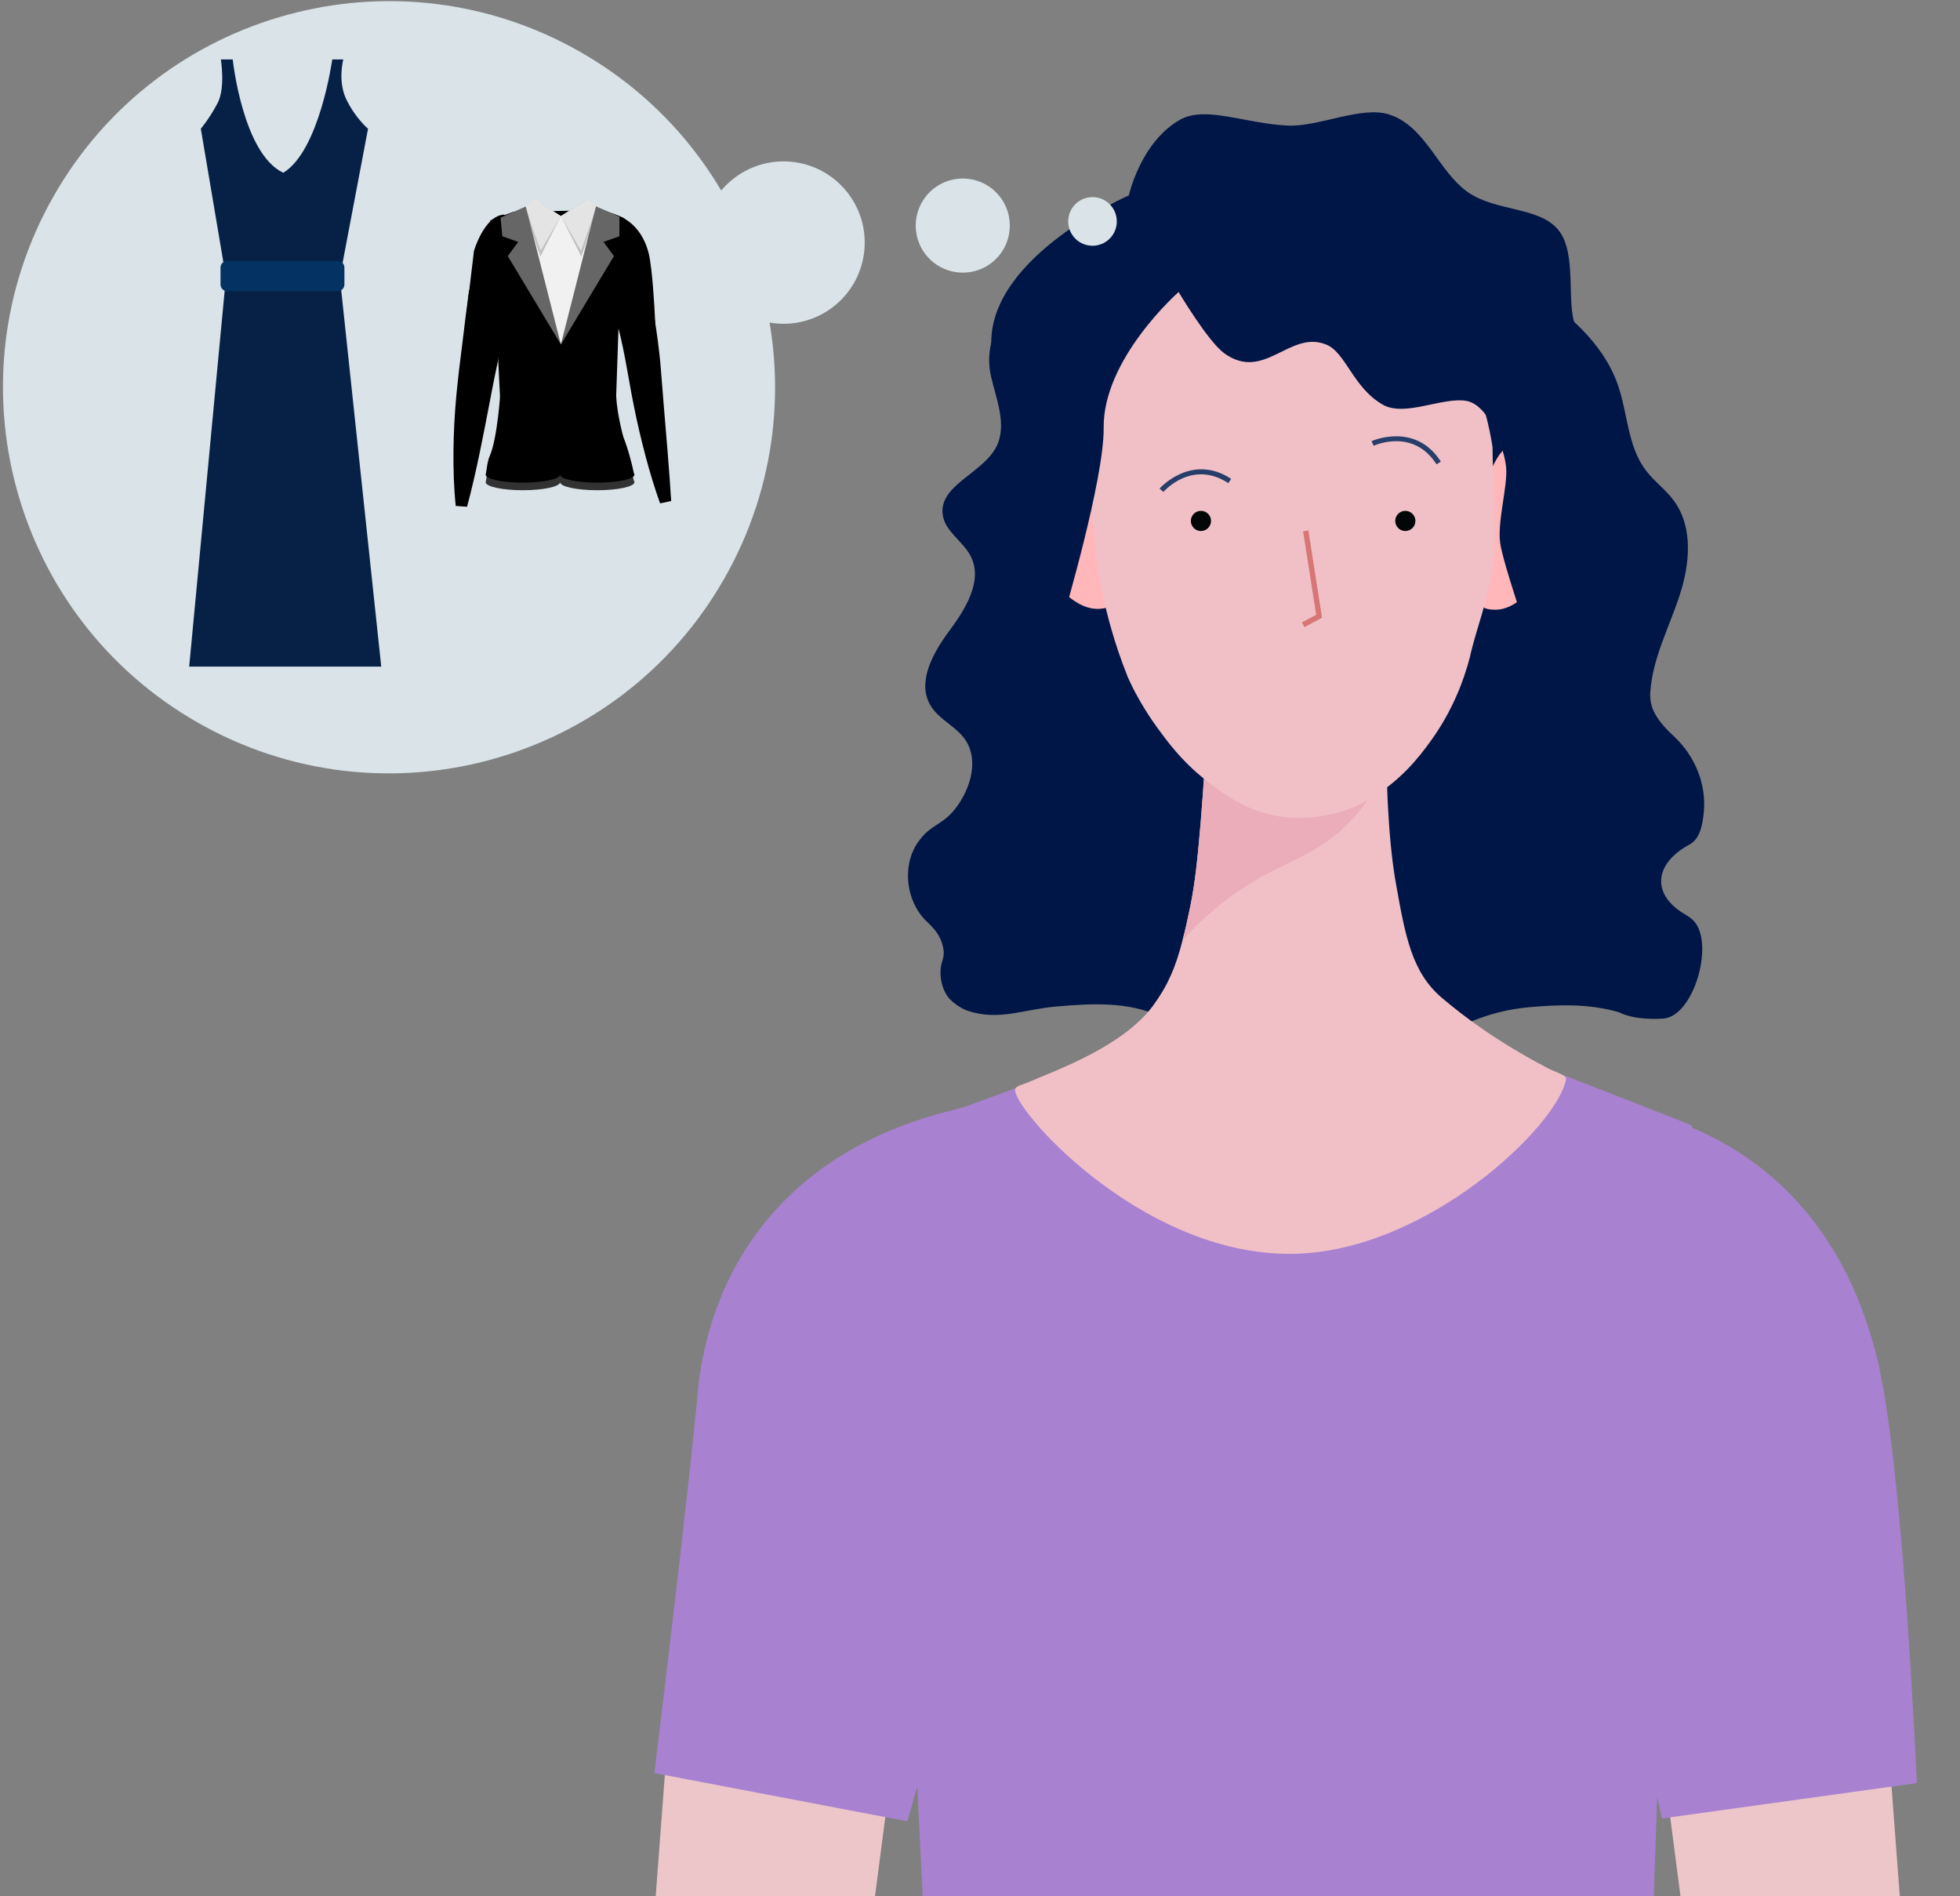 <?xml version="1.0" encoding="UTF-8" standalone="no"?>
<!DOCTYPE svg PUBLIC "-//W3C//DTD SVG 1.1//EN" "http://www.w3.org/Graphics/SVG/1.1/DTD/svg11.dtd">
<svg width="100%" height="100%" viewBox="0 0 611 591" version="1.1" xmlns="http://www.w3.org/2000/svg" xmlns:xlink="http://www.w3.org/1999/xlink" xml:space="preserve" xmlns:serif="http://www.serif.com/" style="fill-rule:evenodd;clip-rule:evenodd;stroke-linejoin:round;stroke-miterlimit:2;">
    <rect x="0" y="0" width="611" height="591" fill="#808080" stroke="none"/>
    <g transform="matrix(1,0,0,1,-236,-228)">
        <g>
            <g>
                <clipPath id="_clip1">
                    <rect x="359.668" y="231.126" width="506.113" height="588.316" clip-rule="nonzero"/>
                </clipPath>
                <g clip-path="url(#_clip1)">
                    <g transform="matrix(1,0,0,1,552.774,536.184)">
                        <path d="M0,-209.366C-7.503,-208.452 -9.557,-198.298 -7.857,-190.933C-6.158,-183.569 -2.735,-175.584 -6.214,-168.875C-10.538,-160.535 -24.341,-156.861 -22.872,-147.583C-22.057,-142.436 -16.546,-139.461 -14.173,-134.822C-10.285,-127.221 -15.754,-118.384 -20.853,-111.535C-25.951,-104.686 -31.078,-95.484 -26.641,-88.19C-24.025,-83.89 -18.772,-81.816 -15.909,-77.678C-11.616,-71.473 -14.091,-62.731 -18.57,-56.66C-23.001,-50.657 -26.669,-51.518 -30.764,-45.446C-35.698,-38.128 -34.296,-27.078 -27.905,-20.991C-25.291,-18.501 -23.27,-16.285 -22.63,-12.053C-22.462,-10.943 -22.653,-9.744 -23.045,-8.572C-24.303,-4.806 -23.323,0.511 -20.555,3.356C-19.295,4.651 -16.891,6.268 -15.178,6.84C-5.376,10.113 1.947,6.459 12.557,5.531C23.548,4.571 35.135,3.944 45.087,8.704C53.885,12.912 60.364,20.867 68.877,25.625C86.386,35.411 108.833,29.664 125.735,18.864C136.542,11.959 146.819,6.967 159.589,5.784C169.246,4.889 178.673,4.621 187.982,7.344C187.985,7.345 187.985,7.343 187.988,7.345C188.042,7.378 192.264,9.895 201.677,9.301C211.46,8.683 218.124,-15.274 210.693,-21.667C210.062,-22.209 209.369,-22.683 208.634,-23.108C197.832,-29.345 198.89,-39.018 209.867,-44.94C212.138,-46.165 213.822,-48.731 214.38,-55.229C215.139,-64.061 211.506,-72.667 205.019,-78.708C202.71,-80.858 200.559,-83.099 199.051,-85.896C197.978,-87.888 197.526,-90.162 197.674,-92.42C198.366,-103.022 203.574,-112.622 206.848,-122.681C210.001,-132.372 211.103,-143.821 205.087,-152.048C202.506,-155.577 198.83,-158.184 196.206,-161.682C190.566,-169.205 190.648,-179.446 187.534,-188.318C182.948,-201.381 171.649,-210.863 160.101,-218.499C140.229,-231.636 117.619,-241.461 93.856,-243.119C70.093,-244.777 45.105,-237.517 28.35,-220.586" style="fill:rgb(0,22,70);fill-rule:nonzero;"/>
                    </g>
                    <g transform="matrix(1,0,0,1,518.834,1216.49)">
                        <path d="M0,-484.703C-0.543,-474.04 -1.609,-463.859 -2.822,-453.58L-6.758,-422.882L-14.717,-361.533C-17.393,-341.089 -19.962,-320.634 -22.775,-300.206C-25.546,-279.774 -28.449,-259.355 -31.51,-238.953C-37.651,-198.152 -44.117,-157.386 -51.342,-116.696C-53.105,-106.52 -55.02,-96.358 -56.885,-86.192L-59.713,-70.946L-62.673,-55.711C-64.604,-45.552 -66.716,-35.411 -68.79,-25.26L-72.038,-10.04L-73.727,-2.428L-74.658,1.816C-74.999,3.372 -75.367,4.913 -75.735,6.438L-96.625,1.51C-96.691,0.477 -96.759,-0.541 -96.8,-1.543L-96.852,-3.037L-96.863,-4.977L-96.89,-12.73L-96.853,-28.244C-96.746,-38.582 -96.701,-48.933 -96.48,-59.266L-96.211,-74.771L-95.823,-90.266C-95.542,-100.593 -95.314,-110.925 -94.944,-121.244C-93.614,-162.532 -91.575,-203.748 -89.224,-244.93C-88.606,-255.223 -88.041,-265.52 -87.332,-275.803C-86.651,-286.089 -86.005,-296.378 -85.244,-306.655C-83.82,-327.22 -82.174,-347.761 -80.628,-368.311L-75.978,-429.95L-73.653,-460.751C-72.807,-470.974 -71.784,-481.293 -70.361,-491.141L0,-484.703Z" style="fill:rgb(236,198,200);fill-rule:nonzero;"/>
                    </g>
                    <g transform="matrix(1,0,0,1,820.167,1222.93)">
                        <path d="M0,-497.579C1.423,-487.731 2.445,-477.412 3.292,-467.188L5.616,-436.388L10.267,-374.748C11.812,-354.198 13.459,-333.657 14.883,-313.092C15.644,-302.815 16.29,-292.526 16.971,-282.241C17.679,-271.957 18.245,-261.66 18.862,-251.367C21.214,-210.185 23.253,-168.97 24.583,-127.682C24.953,-117.363 25.181,-107.031 25.462,-96.704L25.85,-81.209L26.119,-65.704C26.34,-55.371 26.385,-45.02 26.492,-34.681L26.528,-19.168L26.502,-11.415L26.49,-9.475L26.437,-7.981C26.396,-6.979 26.33,-5.961 26.263,-4.928L5.374,0C5.006,-1.525 4.638,-3.065 4.296,-4.621L3.365,-8.866L1.677,-16.477L-1.571,-31.697C-3.646,-41.848 -5.757,-51.99 -7.688,-62.149L-10.648,-77.383L-13.477,-92.629C-15.342,-102.796 -17.257,-112.957 -19.021,-123.133C-26.244,-163.823 -32.71,-204.589 -38.852,-245.391C-41.912,-265.793 -44.815,-286.211 -47.586,-306.644C-50.399,-327.072 -52.969,-347.526 -55.645,-367.97L-63.604,-429.32L-67.539,-460.018C-68.752,-470.297 -69.818,-480.477 -70.362,-491.141L0,-497.579Z" style="fill:rgb(236,198,200);fill-rule:nonzero;"/>
                    </g>
                    <g transform="matrix(1,0,0,1,763.466,958.497)">
                        <path d="M0,-379.579L-9.343,-214.746L-17.271,15.732L-232.159,15.732L-243.579,-215.413L-253.589,-375.575C-253.648,-375.838 -209.798,-391.565 -210.078,-391.668L-39.858,-395.311C-39.82,-395.211 0.07,-379.901 0,-379.579" style="fill:rgb(168,130,209);fill-rule:nonzero;"/>
                    </g>
                    <g transform="matrix(1,0,0,1,439.997,578.502)">
                        <path d="M0,202.145C2.648,180.395 5.264,158.527 7.773,136.773L11.428,104.228L13.097,88.173L13.837,80.347C13.84,80.245 13.896,79.88 13.938,79.587L14.07,78.68L14.346,76.867L14.638,75.051L14.999,73.174C15.257,71.912 15.475,70.698 15.792,69.4L16.758,65.533C18.192,60.298 20.106,54.848 22.694,49.334C25.276,43.829 28.548,38.264 32.498,33.034C36.438,27.802 41.021,22.939 45.899,18.74C50.777,14.53 55.919,10.984 60.969,8.074C71.122,2.245 80.717,-1.131 89.203,-3.511C97.716,-5.866 105.316,-7.25 112.132,-8.317C118.945,-9.375 125.075,-10.118 130.475,-10.827C135.852,-11.528 140.557,-12.207 144.153,-12.946C147.721,-13.652 150.201,-14.532 150.249,-14.877C150.267,-15.027 149.624,-15.007 148.248,-14.464C146.895,-13.928 144.771,-12.806 142.448,-10.886L221.376,76.777C214.905,82.316 208.132,86.438 201.877,89.433C195.596,92.438 189.8,94.393 184.564,95.809C174.09,98.581 165.691,99.426 158.361,99.971C151.049,100.467 144.789,100.529 139.191,100.564C133.615,100.585 128.753,100.563 124.583,100.628C120.418,100.681 117.039,100.849 114.717,100.998C112.389,101.129 111.273,101.257 111.462,100.707C111.538,100.434 111.911,99.972 112.375,99.323C112.837,98.681 113.367,97.852 113.731,97.049C114.103,96.246 114.306,95.511 114.303,95.062C114.306,94.607 114.123,94.443 113.849,94.6C113.789,94.669 113.719,94.737 113.638,94.804C113.552,94.861 113.495,95.029 113.407,95.136L113.276,95.317L113.161,95.573L113.035,95.833L112.968,95.963C112.944,96.015 112.93,96 112.875,96.232L110.687,104.621L106.254,120.973C103.273,131.774 100.257,142.485 97.227,153.181C91.157,174.574 85.027,195.834 78.829,217.172L0,202.145Z" style="fill:rgb(168,130,209);fill-rule:nonzero;"/>
                    </g>
                    <g transform="matrix(1,0,0,1,754.067,565.063)">
                        <path d="M0,229.732L-3.399,213.954L-6.934,198.079C-9.325,187.517 -11.776,176.984 -14.338,166.601C-16.896,156.231 -19.536,145.935 -22.322,136.108L-24.446,128.926C-25.158,126.579 -25.894,124.432 -26.607,122.179L-26.876,121.35L-27.146,120.633L-27.681,119.2L-28.728,116.353C-29.314,114.956 -29.88,113.594 -30.443,112.587C-30.713,112.013 -30.994,111.631 -31.241,111.17L-31.61,110.634C-31.727,110.438 -31.842,110.304 -31.948,110.187C-32.16,109.886 -32.349,109.76 -32.498,109.594C-32.646,109.53 -32.759,109.433 -32.817,109.503C-32.938,109.579 -32.842,109.957 -32.479,110.52C-32.126,111.078 -31.494,111.805 -30.779,112.448C-30.068,113.097 -29.299,113.644 -28.802,113.997C-28.3,114.356 -28.084,114.536 -28.315,114.627C-28.751,114.793 -31.006,114.722 -34.714,114.874C-38.423,114.998 -43.502,115.301 -49.756,115.51C-56.018,115.701 -63.499,115.808 -72.272,115.065C-81.01,114.315 -91.182,112.638 -101.877,108.961C-112.55,105.343 -123.505,99.57 -132.832,92.426L-59.109,0.342C-59.896,0.183 -61.158,0 -61.494,0.338C-61.854,0.646 -61.125,1.368 -58.889,2.04C-56.677,2.723 -53.084,3.316 -48.307,3.777C-43.52,4.258 -37.57,4.603 -30.311,5.292C-23.062,6.013 -14.383,7.036 -4.259,9.753C0.784,11.119 6.168,12.943 11.631,15.404C17.087,17.856 22.604,20.962 27.739,24.636C32.881,28.3 37.611,32.51 41.689,36.921C45.779,41.335 49.229,45.926 52.126,50.451C53.603,52.729 54.862,54.953 56.101,57.195C57.253,59.394 58.386,61.616 59.338,63.757C59.842,64.844 60.321,65.922 60.743,66.969C61.178,68.023 61.622,69.09 62.029,70.137C62.791,72.191 63.587,74.293 64.212,76.282C65.574,80.345 66.586,84.193 67.531,88.012L68.521,93.111L69.003,95.65L69.241,96.92L69.426,98.098C69.895,101.207 70.416,104.393 70.824,107.423L71.966,116.4C73.332,128.175 74.354,139.596 75.276,150.972C76.195,162.338 76.955,173.605 77.647,184.858L78.622,201.725L79.485,218.697L0,229.732Z" style="fill:rgb(168,130,209);fill-rule:nonzero;"/>
                    </g>
                    <g transform="matrix(1,0,0,1,724.205,470.727)">
                        <path d="M0,93.5C-2.219,107.769 -43.422,147.641 -85.512,148.084C-133.167,148.528 -173.516,101.659 -171.707,96.641C-171.365,95.719 -169.522,95.378 -168.156,94.797C-158.086,90.53 -137.979,83.293 -128.66,70.595C-124.154,64.416 -121.73,58.784 -119.58,50.419C-118.761,47.313 -117.976,43.832 -117.156,39.804C-115.859,33.454 -114.938,26.115 -113.88,13.211C-113.674,10.583 -113.47,7.784 -113.23,4.677C-112.616,-4.028 -111.899,-14.781 -111.08,-28.503C-110.979,-29.869 -110.875,-31.644 -110.261,-33.658C-109.987,-34.58 -109.612,-35.57 -109.066,-36.56C-100.532,-52.434 -64.723,-55.028 -56.428,-42.5C-54.242,-39.188 -54.516,-35.536 -54.857,-31.576C-54.857,-31.405 -54.892,-31.235 -54.892,-31.063C-55.711,-21.437 -55.983,-12.22 -55.882,-3.857C-55.882,-1.945 -55.847,-0.068 -55.813,1.775C-55.745,4.917 -55.574,7.92 -55.403,10.753C-54.892,19.97 -53.97,27.583 -53.014,32.84C-50.112,49.089 -48.099,60.286 -38.779,68.239C-22.939,81.757 -6.827,89.506 -6.145,89.984C-4.677,90.94 0.205,92.306 0,93.5" style="fill:rgb(241,192,199);fill-rule:nonzero;"/>
                    </g>
                    <g transform="matrix(1,0,0,1,672.829,518.927)">
                        <path d="M0,-79.639C-0.955,-71.72 -1.945,-63.8 -2.936,-55.88C-3.447,-54.549 -3.993,-53.286 -4.506,-52.057C-8.772,-42.636 -13.927,-36.696 -17.853,-33.009C-29.63,-21.983 -40.383,-21.846 -56.223,-9.147C-61.65,-4.812 -65.439,-0.921 -68.204,2.219C-67.385,-0.887 -66.6,-4.368 -65.78,-8.396C-64.483,-14.746 -63.562,-22.085 -62.504,-34.989C-62.298,-37.618 -62.094,-40.416 -61.854,-43.523C-61.24,-52.228 -60.523,-62.981 -59.704,-76.703C-59.603,-78.069 -59.499,-79.844 -58.885,-81.858L-3.481,-79.776L0,-79.639Z" style="fill:rgb(234,173,185);fill-rule:nonzero;"/>
                    </g>
                    <g transform="matrix(1,0,0,1,579.54,404.743)">
                        <path d="M0,-25.115C0,-25.115 -4.037,-38.251 -10.286,-38.313C-12.519,-38.335 -14.183,-36.689 -14.882,-36.009C-23.164,-27.95 -18.126,-5.907 -17.267,-2.294C-16.793,-0.564 -14.647,6.665 -8.662,10.526C-7.246,11.439 -4.485,13.22 -0.846,13.025C0.637,12.945 1.833,12.597 2.143,12.423C10.825,7.507 0,-25.115 0,-25.115" style="fill:rgb(255,183,186);fill-rule:nonzero;"/>
                    </g>
                    <g transform="matrix(1,0,0,1,698.977,404.116)">
                        <path d="M0,-24.093C0,-24.093 3.252,-37.445 9.487,-37.877C11.714,-38.031 13.473,-36.487 14.211,-35.849C22.955,-28.296 19.232,-5.992 18.588,-2.335C18.219,-0.58 16.504,6.763 10.759,10.971C9.399,11.967 6.749,13.908 3.104,13.929C1.62,13.938 0.404,13.662 0.085,13.506C-8.874,9.113 0,-24.093 0,-24.093" style="fill:rgb(255,183,186);fill-rule:nonzero;"/>
                    </g>
                    <g transform="matrix(1,0,0,1,641.684,484.002)">
                        <path d="M0,-180.797C-6.157,-181.06 -18.626,-180.743 -32.144,-174.003C-42.373,-168.901 -49.061,-162.187 -52.788,-157.8C-63.483,-141.779 -65.872,-128.323 -66.377,-120.169C-66.708,-114.816 -66.25,-109.109 -65.332,-97.695C-64.548,-87.947 -63.939,-80.378 -61.935,-70.778C-60.583,-64.308 -58.269,-55.341 -54.094,-44.907C-53.617,-43.841 -53.074,-42.689 -52.458,-41.464C-52.004,-40.562 -49.227,-35.096 -44.948,-29.227C-41.881,-25.02 -37.378,-18.843 -30.239,-13.199C-24.632,-8.766 -16.719,-2.509 -4.703,-1.265C-3.484,-1.139 9.41,0.263 21.429,-7.015C30.959,-12.785 36.396,-19.566 40.506,-25.307C47.094,-34.509 50.605,-43.758 52.526,-51.179C54.489,-60.131 58.321,-68.944 59.583,-79.648C61.128,-92.754 59.599,-105.921 59.583,-116.772C58.618,-122.751 56.786,-131.134 52.788,-140.552C50.161,-146.741 47.208,-151.969 44.426,-156.232C41.477,-160.419 35.309,-168.002 24.826,-173.741C14.579,-179.352 5.09,-180.526 0,-180.797" style="fill:rgb(241,192,199);fill-rule:nonzero;"/>
                    </g>
                    <g transform="matrix(-0.754,-0.657,-0.657,0.754,620.136,377.187)">
                        <path d="M13.458,17.221L15.056,17.221C15.056,17.07 14.895,2.318 0.227,0.267L0.004,1.851C13.287,3.702 13.461,16.665 13.458,17.221" style="fill:rgb(38,62,105);fill-rule:nonzero;"/>
                    </g>
                    <g transform="matrix(0.336,-0.942,-0.942,-0.336,683.811,359.389)">
                        <path d="M-12.557,-4.487C-4.367,6.136 -13.308,15.519 -13.698,15.91L-12.557,17.029C-12.458,16.915 -2.248,6.267 -11.296,-5.465L-12.557,-4.487Z" style="fill:rgb(38,62,105);fill-rule:nonzero;"/>
                    </g>
                    <g transform="matrix(1,0,0,1,642.626,393.329)">
                        <path d="M0,30.14L-0.786,28.661L3.67,26.297L-0.406,0.259L1.249,0L5.507,27.216L0,30.14Z" style="fill:rgb(215,118,117);fill-rule:nonzero;"/>
                    </g>
                    <g transform="matrix(-0.049,0.999,0.999,0.049,610.686,387.238)">
                        <path d="M3.139,-3.299C4.875,-3.298 6.281,-1.891 6.282,-0.156C6.282,1.58 4.875,2.986 3.139,2.987C1.404,2.987 -0.003,1.579 -0.003,-0.156C-0.003,-1.891 1.404,-3.298 3.139,-3.299" style="fill:rgb(2,6,6);fill-rule:nonzero;"/>
                    </g>
                    <g transform="matrix(-0.049,0.999,0.999,0.049,674.398,387.238)">
                        <path d="M3.139,-3.299C4.875,-3.298 6.281,-1.891 6.282,-0.156C6.282,1.58 4.875,2.987 3.139,2.987C1.404,2.987 -0.003,1.58 -0.003,-0.156C-0.003,-1.89 1.404,-3.298 3.139,-3.299" style="fill:rgb(2,6,6);fill-rule:nonzero;"/>
                    </g>
                    <g transform="matrix(1,0,0,1,567.592,260.803)">
                        <path d="M0,159.251C0,159.251 12.649,116.38 12.461,100.554C12.205,78.945 35.822,58.221 35.822,58.221C35.822,58.221 44.979,73.615 50.019,77.281C62.513,86.368 70.432,69.931 81.861,74.605C87.992,77.112 90.184,88.085 99.548,93.366C106.392,97.224 118.154,90.853 125.541,92.151C132.928,93.45 137.511,107.827 137.932,112.962C138.417,118.883 135.067,130.006 136.096,136.657C136.845,141.504 141.562,155.711 141.562,155.711C141.562,155.711 155.585,141.226 156.154,134.897C156.853,127.142 148.658,118.632 161.613,104.234C170.017,94.895 168.652,82.51 160.343,70.29C155.911,63.774 160.643,46.638 154.131,38.788C148.15,31.577 134.727,33.178 125.992,27.087C116.795,20.674 112.878,6.522 101.44,2.88C92.795,0.127 79.554,6.726 70.049,6.342C56.771,5.807 44.186,0 36.229,4.537C23.908,11.563 20.312,28.104 20.312,28.104C20.312,28.104 -22.811,46.772 -22.581,74.094C-22.378,98.203 -2.271,159.159 -2.271,159.159" style="fill:rgb(0,22,70);fill-rule:nonzero;"/>
                    </g>
                </g>
            </g>
            <g transform="matrix(-0.496,0.868,0.868,0.496,460.935,287.605)">
                <path d="M104.51,-180.072C38.034,-180.071 -15.855,-126.183 -15.854,-59.708C-15.853,6.767 38.035,60.656 104.51,60.656C170.985,60.656 224.874,6.767 224.874,-59.708C224.874,-126.184 170.986,-180.073 104.51,-180.072" style="fill:rgb(217,227,232);fill-rule:nonzero;"/>
            </g>
            <g transform="matrix(-0.77,0.639,0.639,0.77,550.547,301.018)">
                <path d="M9.361,-25.94C17.456,-25.94 24.02,-19.377 24.021,-11.281C24.02,-3.184 17.456,3.379 9.361,3.379C1.265,3.379 -5.299,-3.186 -5.3,-11.281C-5.299,-19.377 1.266,-25.941 9.361,-25.94" style="fill:rgb(217,227,232);fill-rule:nonzero;"/>
            </g>
            <g transform="matrix(-0.77,0.639,0.639,0.77,584.018,298.415)">
                <path d="M4.838,-13.403C9.021,-13.403 12.412,-10.012 12.412,-5.828C12.412,-1.645 9.021,1.746 4.838,1.747C0.654,1.747 -2.737,-1.645 -2.737,-5.827C-2.737,-10.012 0.654,-13.403 4.838,-13.403" style="fill:rgb(217,227,232);fill-rule:nonzero;"/>
            </g>
            <g transform="matrix(-0.77,0.639,0.639,0.77,505.13,308.278)">
                <path d="M16.153,-44.759C30.123,-44.76 41.447,-33.435 41.448,-19.466C41.448,-5.495 30.122,5.83 16.153,5.83C2.183,5.83 -9.141,-5.495 -9.141,-19.465C-9.141,-33.436 2.183,-44.759 16.153,-44.759" style="fill:rgb(217,227,232);fill-rule:nonzero;"/>
            </g>
            <g transform="matrix(1,0,0,1,354.847,246.531)">
                <path d="M0,189.237L-59.871,189.237L-48.416,67.919L-56.243,21.594C-56.243,21.594 -53.405,18.215 -50.979,13.526C-48.551,8.838 -49.993,0 -49.993,0L-46.3,0C-46.3,0 -43.18,29.401 -30.534,35.317C-19.208,28.422 -15.274,0 -15.274,0L-11.827,0C-11.827,0 -13.675,6.746 -10.842,12.541C-8.009,18.336 -4.118,21.594 -4.118,21.594L-12.903,67.919L0,189.237Z" style="fill:rgb(7,33,70);fill-rule:nonzero;"/>
            </g>
            <g transform="matrix(1,0,0,1,341.273,309.314)">
                <path d="M0,9.441L-34.436,9.441C-35.593,9.441 -36.53,8.504 -36.53,7.347L-36.53,2.093C-36.53,0.937 -35.593,0 -34.436,0L0,0C1.156,0 2.094,0.937 2.094,2.093L2.094,7.347C2.094,8.504 1.156,9.441 0,9.441" style="fill:rgb(4,50,99);fill-rule:nonzero;"/>
            </g>
            <g transform="matrix(1,0,0,1,393.801,348.794)">
                <path d="M0,-29.115C0.012,-27.827 -0.265,-26.566 -0.481,-25.299L-1.146,-21.5C-1.579,-18.967 -2.034,-16.437 -2.608,-13.919C-3.188,-11.401 -3.81,-8.888 -4.561,-6.39C-5.314,-3.893 -6.117,-1.402 -7.175,1.061L-10.692,0.696C-11.227,-1.928 -11.508,-4.524 -11.738,-7.114C-11.967,-9.703 -12.065,-12.278 -12.122,-14.848C-12.174,-17.417 -12.105,-19.974 -12.015,-22.528L-11.896,-26.361C-11.852,-27.638 -11.866,-28.92 -11.593,-30.176L0,-29.115Z" style="fill:rgb(236,198,200);fill-rule:nonzero;"/>
            </g>
            <g transform="matrix(1,0,0,1,430.591,358.572)">
                <path d="M0,-62.536L-1.539,-35.38L-2.846,2.592L-38.249,2.592L-40.13,-35.49L-41.779,-61.876C-41.789,-61.92 -34.564,-64.511 -34.611,-64.528L-6.566,-65.128C-6.561,-65.112 0.012,-62.589 0,-62.536" style="fill-rule:nonzero;"/>
            </g>
            <g transform="matrix(1,0,0,1,427.176,292.789)">
                <path d="M0,37.851C-0.733,34.401 -1.523,30.866 -2.362,27.451C-2.783,25.743 -3.219,24.046 -3.678,22.428C-3.909,21.628 -4.145,20.848 -4.383,20.133L-4.732,19.173C-4.837,18.974 -4.92,18.706 -5.017,18.561C-5.194,18.182 -5.367,18.05 -5.406,18.053C-5.456,18.063 -5.318,18.312 -5.072,18.529C-4.833,18.751 -4.588,18.865 -4.674,18.889C-4.748,18.916 -5.119,18.905 -5.729,18.929C-6.964,18.949 -9.032,19.181 -11.913,18.956C-13.352,18.831 -15.026,18.555 -16.786,17.95C-18.542,17.354 -20.344,16.406 -21.885,15.229L-9.738,0.059C-9.868,0.029 -10.073,0 -10.127,0.056C-10.185,0.107 -10.063,0.226 -9.694,0.336C-8.952,0.583 -7.361,0.669 -4.984,0.876C-3.789,0.997 -2.359,1.166 -0.694,1.614C0.956,2.055 2.873,2.842 4.57,4.063C6.279,5.273 7.646,6.832 8.58,8.312C9.515,9.795 10.157,11.257 10.572,12.566C10.813,13.248 10.946,13.856 11.126,14.504C11.234,15.061 11.352,15.638 11.438,16.165C11.607,17.211 11.737,18.204 11.856,19.181C12.082,21.121 12.25,23.002 12.402,24.876C12.701,28.626 12.915,32.29 13.096,36.033L0,37.851Z" style="fill-rule:nonzero;"/>
            </g>
            <g transform="matrix(1,0,0,1,394.682,294.891)">
                <path d="M0,34.865L-13.5,32.735L-10.929,11.306C-10.929,11.306 -7.714,0.265 -1.5,0L8.786,14.306C8.786,14.306 6.914,16.235 5.171,15.593L0,34.865Z" style="fill-rule:nonzero;"/>
            </g>
            <g transform="matrix(1,0,0,1,439.138,384.892)">
                <path d="M0,-61.693C0.046,-61.631 0.173,-61.035 0.304,-60.464C0.447,-59.888 0.562,-59.232 0.692,-58.589C0.944,-57.287 1.159,-55.958 1.368,-54.64C1.775,-52 2.11,-49.374 2.398,-46.76C2.707,-44.16 2.896,-41.512 3.102,-38.965L3.71,-31.36L4.978,-16.094C5.387,-10.995 5.768,-5.86 6.092,-0.737L2.634,0C0.875,-4.926 -0.615,-9.885 -1.949,-14.901C-3.261,-19.916 -4.47,-24.962 -5.474,-30.05C-5.985,-32.593 -6.5,-35.14 -6.914,-37.703L-8.274,-45.164C-8.745,-47.626 -9.255,-50.064 -9.822,-52.462L-10.721,-56.047C-10.869,-56.657 -11.042,-57.252 -11.177,-57.927C-11.319,-58.61 -11.479,-59.267 -11.577,-60.481L0,-61.693Z" style="fill-rule:nonzero;"/>
            </g>
            <g transform="matrix(1,0,0,1,388.649,359.88)">
                <path d="M0,12.662C-0.764,14.378 -0.842,16.303 -1.177,18.123C-1.226,18.217 -1.256,18.311 -1.256,18.408C-1.256,19.794 3.936,20.917 10.34,20.917C16.744,20.917 21.937,19.794 21.937,18.408C21.937,19.794 27.128,20.917 33.532,20.917C39.938,20.917 45.129,19.794 45.129,18.408C45.129,18.269 45.063,18.135 44.964,18.002C44.59,16.261 44.173,14.519 43.683,12.778C43.119,10.74 42.455,8.701 41.672,6.663C41.672,6.663 39.164,-2.185 39.432,-8.255L3.423,-8.255C3.423,-8.255 2.503,7.039 0,12.662" style="fill:rgb(50,50,50);fill-rule:nonzero;"/>
            </g>
            <g transform="matrix(1,0,0,1,388.649,357.519)">
                <path d="M0,12.662C-0.764,14.378 -0.842,16.303 -1.177,18.123C-1.226,18.217 -1.256,18.311 -1.256,18.408C-1.256,19.794 3.936,20.917 10.34,20.917C16.744,20.917 21.937,19.794 21.937,18.408C21.937,19.794 27.128,20.917 33.532,20.917C39.938,20.917 45.129,19.794 45.129,18.408C45.129,18.269 45.063,18.135 44.964,18.002C44.59,16.261 44.173,14.519 43.683,12.778C43.119,10.74 42.455,8.701 41.672,6.663C41.672,6.663 39.164,-2.185 39.432,-8.255L3.423,-8.255C3.423,-8.255 2.503,7.039 0,12.662" style="fill-rule:nonzero;"/>
            </g>
            <g transform="matrix(1,0,0,1,396.03,329.293)">
                <path d="M0,-32.852L14.099,4.179L14.811,6.054L15.378,4.568L15.413,4.495L29.617,-32.852C29.617,-32.852 29.192,-33.623 28.484,-34.763C28.306,-35.012 28.096,-35.257 27.917,-35.54C27.706,-35.828 26.038,-36.782 26.038,-36.782L25.933,-36.817L25.792,-36.887L25.758,-36.887L24.411,-37.311C23.773,-37.805 23.275,-38.342 22.96,-38.906C22.528,-38.52 22.003,-38.093 21.436,-37.704C19.591,-36.357 17.148,-34.906 14.811,-33.981C12.472,-34.906 10.024,-36.357 8.182,-37.704C7.616,-38.093 7.088,-38.52 6.663,-38.906C6.337,-38.342 5.843,-37.805 5.209,-37.311L3.862,-36.887L3.824,-36.887L3.646,-36.817L3.578,-36.782C3.578,-36.782 1.91,-35.828 1.699,-35.54C1.524,-35.257 1.307,-35.012 1.132,-34.763C0.424,-33.623 0,-32.852 0,-32.852" style="fill:rgb(241,241,241);fill-rule:nonzero;"/>
            </g>
            <g opacity="0.2">
                <g transform="matrix(1,0,0,1,399.609,305.664)">
                    <path d="M0,-13.153C0,-13.009 0.035,-12.873 0.067,-12.694C0.284,-11.944 0.568,-10.99 0.887,-9.96L1.027,-9.43C1.094,-9.258 1.133,-9.041 1.206,-8.869C1.561,-7.66 1.946,-6.381 2.339,-5.147L2.443,-4.863C3.649,-1.109 4.855,2.334 4.855,2.334L6.517,-1.031L9.034,-5.999L11.232,-10.352L5.42,-14.075L3.187,-15.487C3.187,-15.421 3.116,-15.351 3.085,-15.277C2.759,-14.713 2.265,-14.176 1.631,-13.682L0.284,-13.258L0.246,-13.258L0.067,-13.188L0,-13.153Z" style="fill-rule:nonzero;"/>
                </g>
            </g>
            <g transform="matrix(1,0,0,1,399.893,303.451)">
                <path d="M0,-11.045L-0.038,-11.045C0,-10.94 0.035,-10.796 0.07,-10.66L0.105,-10.66L0.176,-10.372C0.529,-9.201 0.954,-7.824 1.455,-6.365C2.941,-2.047 4.673,2.664 4.673,2.664L8.435,-3.817L10.948,-8.139L5.136,-11.862L2.892,-13.709C2.892,-13.639 0,-11.045 0,-11.045" style="fill:rgb(228,228,228);fill-rule:nonzero;"/>
            </g>
            <g opacity="0.2">
                <g transform="matrix(1,0,0,1,391.561,332.805)">
                    <path d="M0,-36.868L0.221,-30.892L5.282,-29.662L2.026,-25.234L14.351,-4.717L19.28,3.461L18.891,1.877L18.568,0.667L10.106,-32.568L9.994,-32.848L9.075,-36.571L8.935,-37.1L8.115,-40.329L8.048,-40.294L0,-36.868Z" style="fill-rule:nonzero;"/>
                </g>
            </g>
            <g opacity="0.2">
                <g transform="matrix(1,0,0,1,410.841,292.476)">
                    <path d="M0,43.653L4.89,35.535L17.145,15.13L13.923,10.702L18.918,9.766L18.918,3.523L11.228,0.035L11.122,0L0.603,41.312L0.567,41.385L0.354,42.307L0,43.653Z" style="fill-rule:nonzero;"/>
                </g>
            </g>
            <g transform="matrix(1,0,0,1,392.044,331.9)">
                <path d="M0,-36.047L0.551,-30.247L4.799,-28.757L5.511,-28.512L2.247,-24.081L14.081,-4.384L18.407,2.782L18.797,3.447L10.008,-31.099L9.903,-31.382L9.02,-34.958L8.024,-38.821L7.954,-39.109L7.849,-39.494L7.811,-39.494L0,-36.047Z" style="fill:rgb(102,102,102);fill-rule:nonzero;"/>
            </g>
            <g opacity="0.2">
                <g transform="matrix(1,0,0,1,410.841,302.863)">
                    <path d="M0,-7.551L2.197,-3.197L4.676,1.735L6.376,5.135C6.376,5.135 7.578,1.693 8.784,-2.062L8.889,-2.345C9.281,-3.548 9.636,-4.754 9.993,-5.921C9.993,-5.956 10.028,-6.026 10.028,-6.068C10.487,-7.551 10.877,-8.897 11.157,-9.892C11.195,-10.072 11.228,-10.208 11.228,-10.352L11.122,-10.387L10.981,-10.457L10.947,-10.457L9.601,-10.881C8.963,-11.375 8.465,-11.912 8.149,-12.476C8.11,-12.55 8.037,-12.62 8.037,-12.686L5.808,-11.274L0,-7.551Z" style="fill-rule:nonzero;"/>
                </g>
            </g>
            <g transform="matrix(1,0,0,1,421.872,303.959)">
                <path d="M0,-11.651C-0.038,-11.546 -0.263,-10.88 -0.263,-10.88C-0.614,-9.709 -1.038,-8.331 -1.535,-6.873C-3.025,-2.554 -4.761,2.157 -4.761,2.157L-8.519,-4.324L-11.031,-8.647L-5.217,-12.369L-2.93,-13.808C-2.822,-13.708 0,-11.651 0,-11.651" style="fill:rgb(228,228,228);fill-rule:nonzero;"/>
            </g>
            <g transform="matrix(1,0,0,1,410.841,292.272)">
                <path d="M0,43.075L0.354,42.511L4.711,35.244L16.545,15.547L13.285,11.116L13.923,10.906L18.245,9.381L18.245,3.233C18.229,3.226 18.214,3.219 18.198,3.212C18.152,3.192 18.107,3.173 18.062,3.153C17.991,3.122 17.919,3.091 17.848,3.059C17.753,3.018 17.659,2.977 17.564,2.936C17.449,2.886 17.335,2.836 17.221,2.786C17.089,2.729 16.958,2.672 16.826,2.615C16.682,2.551 16.536,2.488 16.392,2.425C16.235,2.357 16.08,2.289 15.925,2.221C15.762,2.151 15.599,2.08 15.437,2.009C15.269,1.936 15.102,1.863 14.935,1.79L14.431,1.571L13.933,1.354C13.771,1.284 13.611,1.214 13.45,1.144L12.993,0.945C12.853,0.884 12.712,0.822 12.571,0.761C12.445,0.706 12.319,0.651 12.193,0.596C12.086,0.549 11.978,0.502 11.869,0.455C11.782,0.417 11.695,0.379 11.608,0.342C11.501,0.294 11.393,0.247 11.289,0.192C11.183,0.136 11.083,0.067 10.982,0L10.842,0.519L10.769,0.807L9.776,4.67L8.889,8.245L8.784,8.529L0,43.075Z" style="fill:rgb(102,102,102);fill-rule:nonzero;"/>
            </g>
            <g transform="matrix(1,0,0,1,393.781,384.536)">
                <path d="M0,-64.678C-0.615,-59.105 -1.292,-53.55 -2.037,-47.98L-2.317,-45.883L-2.638,-43.612L-3.499,-39.515C-4.052,-36.811 -4.58,-34.097 -5.088,-31.374C-7.187,-20.49 -9.267,-9.518 -12.181,1.417L-15.708,1.158C-16.313,-4.546 -16.467,-10.205 -16.42,-15.872C-16.37,-21.536 -16.07,-27.19 -15.565,-32.838C-15.291,-35.659 -14.992,-38.482 -14.667,-41.309L-13.658,-49.455C-12.998,-54.995 -12.305,-60.554 -11.554,-66.095L0,-64.678Z" style="fill-rule:nonzero;"/>
            </g>
        </g>
    </g>
</svg>
